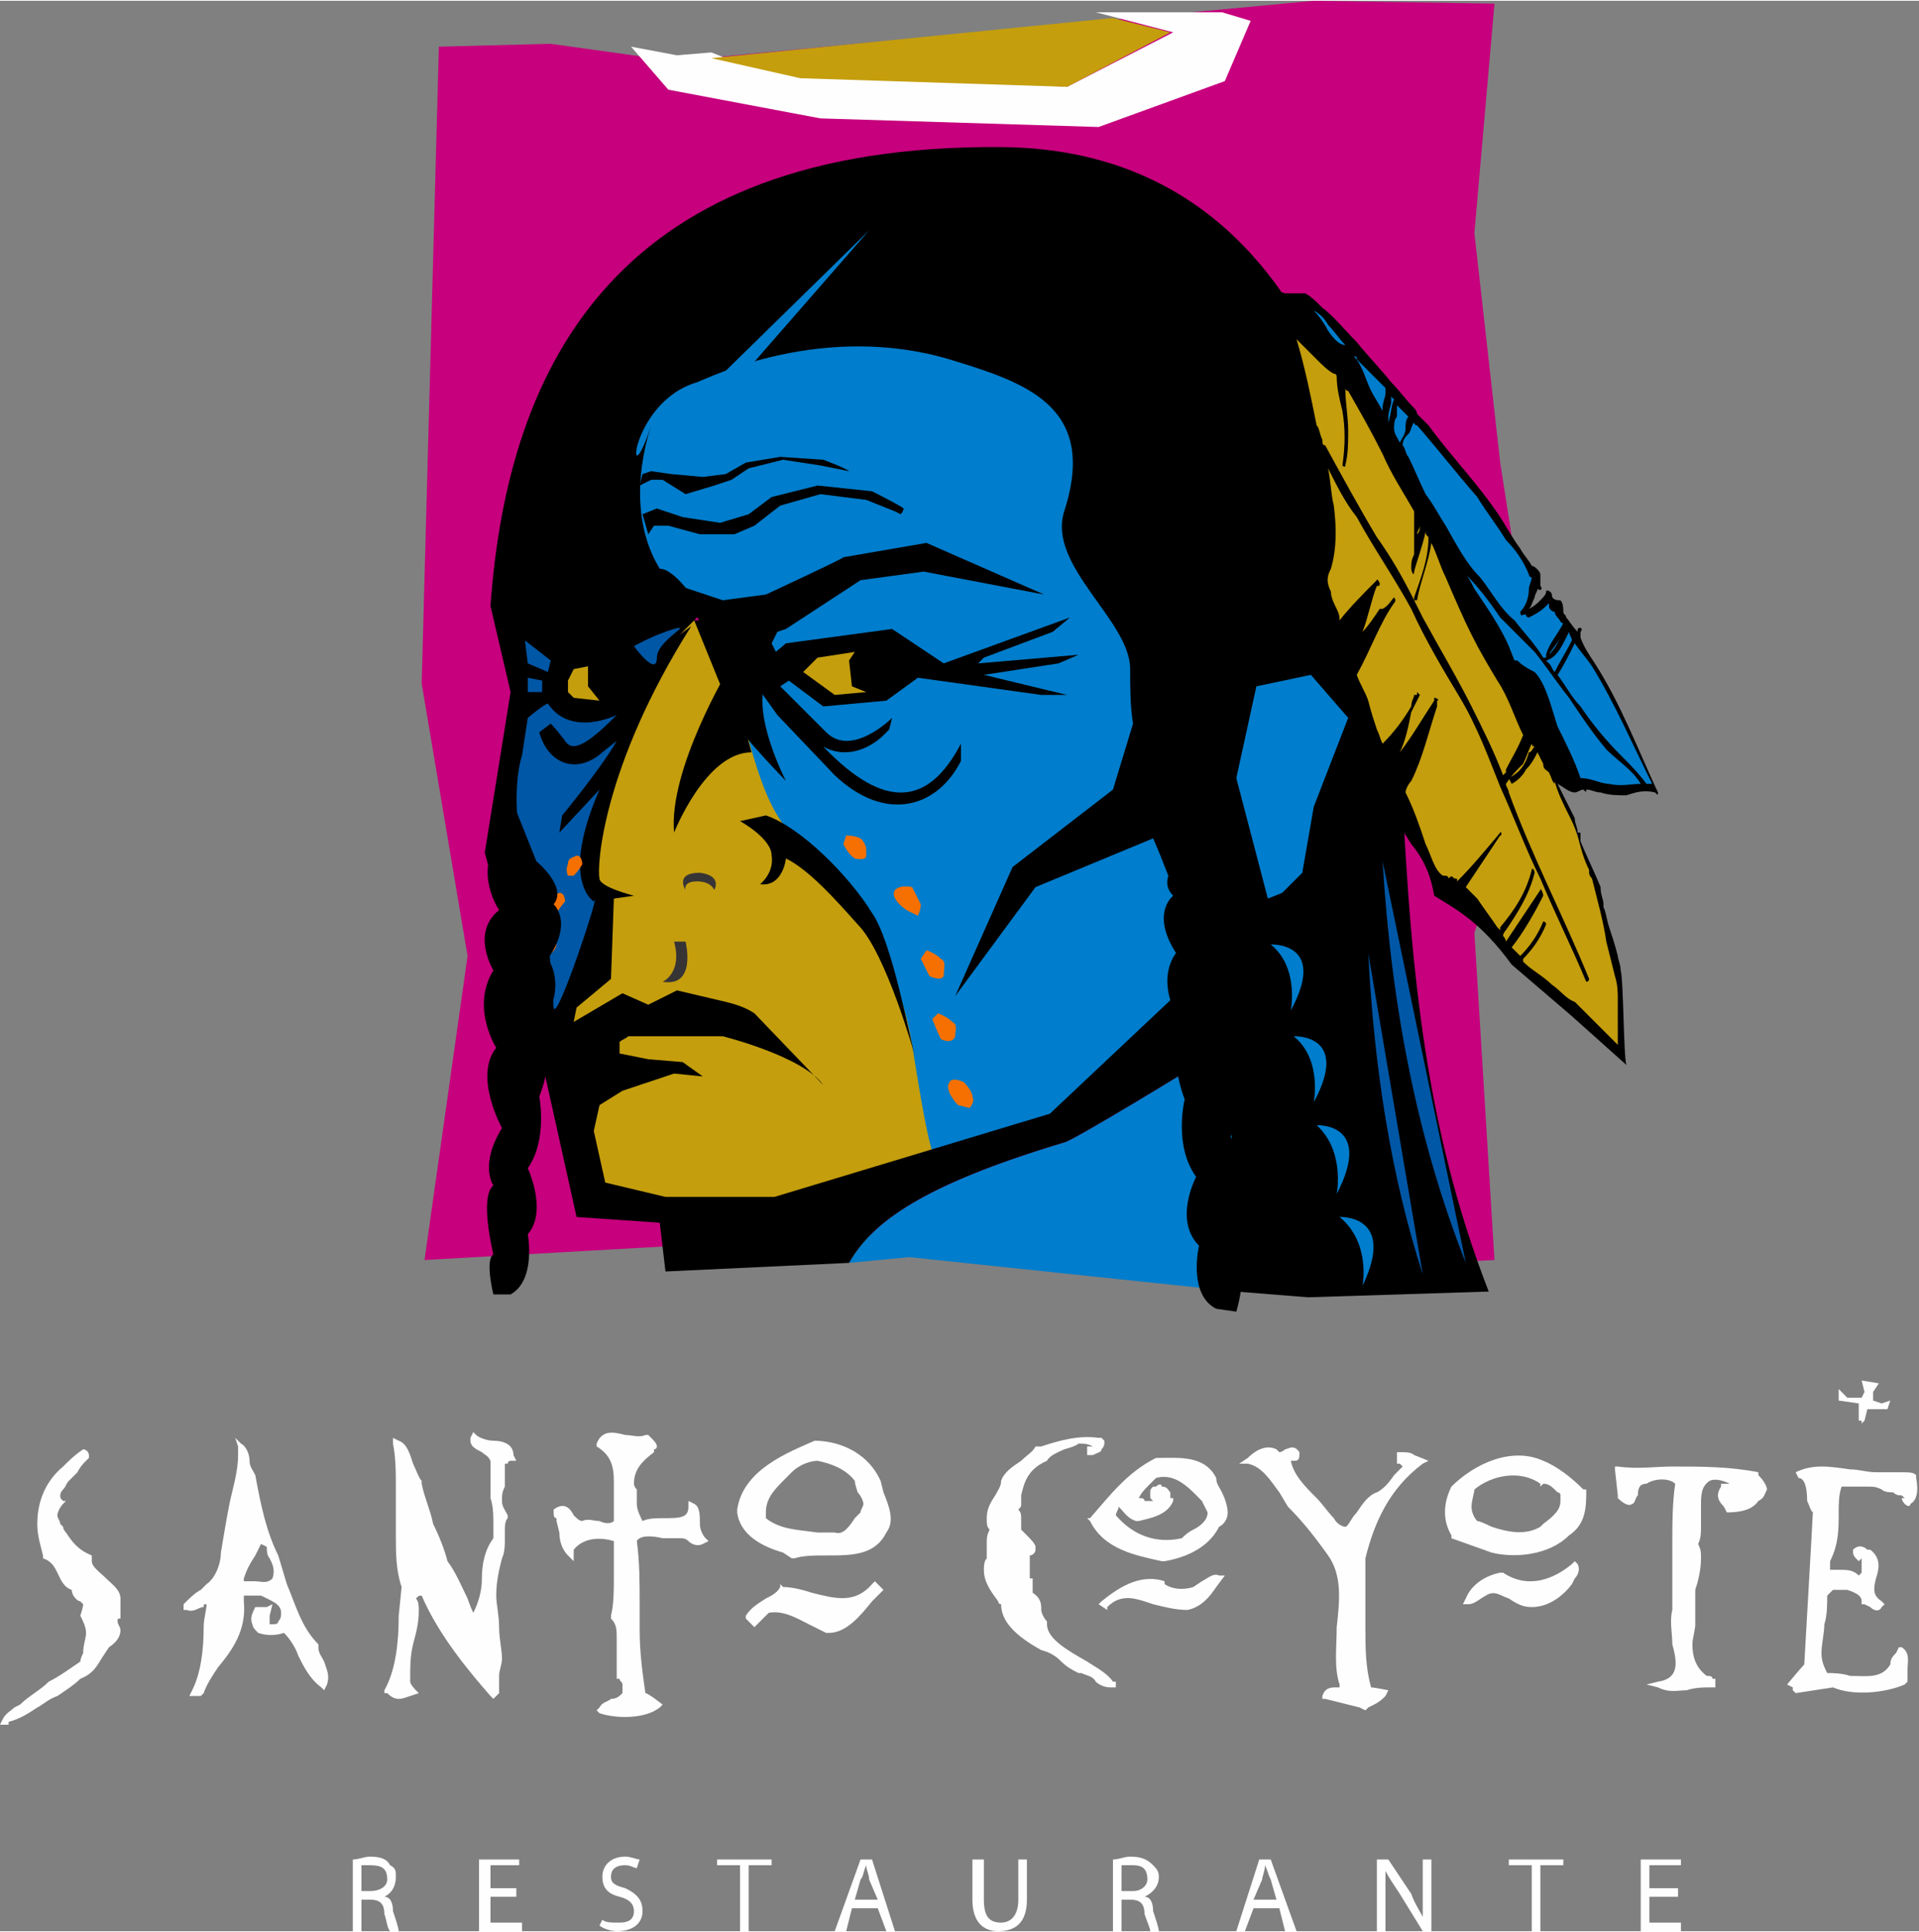 <?xml version="1.0" encoding="UTF-8"?>
<!DOCTYPE svg PUBLIC "-//W3C//DTD SVG 1.1//EN" "http://www.w3.org/Graphics/SVG/1.1/DTD/svg11.dtd">
<!-- Creator: CorelDRAW X7 -->
<svg xmlns="http://www.w3.org/2000/svg" xml:space="preserve" width="5000px" height="5034px" version="1.1" style="shape-rendering:geometricPrecision; text-rendering:geometricPrecision; image-rendering:optimizeQuality; fill-rule:evenodd; clip-rule:evenodd"
viewBox="0 0 669 673"
 xmlns:xlink="http://www.w3.org/1999/xlink">
 <rect x="0" y="0" width="669" height="673" fill="#808080" stroke="none"/>
 <defs>
  <style type="text/css">
   <![CDATA[
    .fil7 {fill:#FEFEFE;fill-rule:nonzero}
    .fil4 {fill:#373435;fill-rule:nonzero}
    .fil3 {fill:black;fill-rule:nonzero}
    .fil2 {fill:#C49E0D;fill-rule:nonzero}
    .fil6 {fill:#F57000;fill-rule:nonzero}
    .fil0 {fill:#C7007D;fill-rule:nonzero}
    .fil5 {fill:#0057A6;fill-rule:nonzero}
    .fil1 {fill:#007DCC;fill-rule:nonzero}
   ]]>
  </style>
 </defs>
 <g id="Layer_x0020_1">
  <g id="_1234853438896">
   <g>
    <polygon class="fil0" points="521,439 514,325 537,251 523,161 514,81 521,1 458,0 235,21 192,15 153,16 147,238 163,333 148,439 325,429 462,442 "/>
    <polygon class="fil1" points="246,217 230,198 210,166 228,115 346,110 418,196 413,264 435,346 375,391 321,402 297,311 262,276 "/>
    <path class="fil2" d="M237 221c4,-3 2,-9 10,-1 10,10 13,46 24,64 10,17 39,33 47,80 7,45 8,38 8,38l-58 19 -58 -3 -16 -65 5 -45 6 -57 32 -30z"/>
    <path class="fil1" d="M431 450c5,-16 15,-41 -6,-84 -9,6 -52,32 -54,32 -50,15 -67,28 -75,42l21 -2 114 12z"/>
    <path class="fil3" d="M519 450l-63 2 -25 -2c-6,-16 4,-41 -6,-84 -9,6 -52,32 -54,32 -50,15 -67,28 -75,42l-64 3 -2 -17 -29 -2 -14 -63 -7 -24 -11 -40 9 -56 -7 -30c6,-85 45,-161 178,-160 125,1 136,151 139,205 3,77 8,135 31,194zm-101 -111l0 0c-4,-15 -9,-31 -16,-47l-41 17 -28 38 20 -45 35 -27 7 -23c-1,-6 -1,-13 -1,-19 0,-17 -29,-36 -23,-55 12,-37 -14,-45 -40,-53 -44,-13 -83,6 -88,8 -24,7 -25,43 -16,15 -6,19 -5,37 3,50 6,0 15,15 15,15l-8 8 4 -3c-31,49 -33,84 -32,88 0,3 12,6 12,6l-7 1 -1 28 -12 10 -1 5 17 -10 9 4 10 -5 17 4c4,1 7,2 10,4l24 25c-7,-10 -35,-17 -35,-17l-33 0c-1,1 -2,1 -3,2l0 4 10 2 12 1 7 5 -10 -1 -9 3 -9 3 -8 5 -2 9 4 18 21 5 38 0 96 -29 52 -49z"/>
    <path class="fil3" d="M235 290c-2,-22 19,-57 19,-57l8 29c-16,0 -27,28 -27,28z"/>
    <path class="fil3" d="M369 231l7 -3 -35 3 2 -2 24 -9 6 -5 -44 16 -18 -12 -37 5 -13 11 10 14 20 21c18,17 36,11 44,-5l0 -6c-11,21 -26,24 -48,1 7,4 16,2 23,-6l1 -4c0,0 -14,14 -23,5l-16 -16 3 -2 12 9 22 -2 11 -8 43 6 9 0 -29 -7 26 -4z"/>
    <path class="fil4" d="M249 310c0,0 3,-5 -5,-6 -9,0 -5,6 -5,6 0,0 -1,-3 4,-3 5,0 6,3 6,3z"/>
    <path class="fil4" d="M231 342c12,2 8,-14 8,-14l-4 0c3,11 -4,14 -4,14z"/>
    <path class="fil3" d="M237 204l5 9 8 14 24 -8 26 -17 22 -3 42 8 -41 -18 -29 5c1,0 -27,13 -27,13l-15 2 -15 -5z"/>
    <polygon class="fil5" points="191,234 184,231 183,223 192,230 "/>
    <polygon class="fil5" points="189,241 184,241 184,236 189,237 "/>
    <path class="fil5" d="M193 351l-2 -27c-11,-21 -13,-48 -9,-61l2 -13c6,-5 7,-5 7,-5 8,12 24,4 24,4 -8,8 -15,14 -18,9 -3,-4 -5,-6 -5,-6l-4 3c3,11 13,15 22,7l5 -4c-5,9 -19,26 -19,26l-1 6 14 -15c-14,32 -2,39 -2,39 3,-6 -13,43 -14,37z"/>
    <path class="fil1" d="M443 329c10,8 7,23 7,23 13,-24 -7,-23 -7,-23z"/>
    <path class="fil1" d="M451 361c10,8 7,23 7,23 13,-24 -7,-23 -7,-23z"/>
    <path class="fil1" d="M459 392c10,9 7,24 7,24 13,-25 -7,-24 -7,-24z"/>
    <path class="fil1" d="M467 424c11,9 8,24 8,24 12,-25 -8,-24 -8,-24z"/>
    <polygon class="fil2" points="298,227 296,230 297,239 302,241 291,242 280,234 285,229 "/>
    <polygon class="fil2" points="209,244 205,239 205,232 200,233 198,237 198,241 200,243 "/>
    <path class="fil3" d="M258 286l9 -2c12,4 29,21 37,34 7,10 13,43 15,50 0,0 -10,-36 -20,-46 -8,-9 -17,-19 -25,-23 0,0 -1,10 -9,9 0,0 5,-4 4,-10 0,-6 -11,-12 -11,-12z"/>
    <path class="fil6" d="M294 294c2,4 4,5 4,5 0,0 4,1 4,-1 0,-3 0,-4 -2,-6 -2,-1 -5,-1 -5,-1l-1 3z"/>
    <path class="fil6" d="M200 305c2,-2 3,-4 3,-4 0,0 0,-3 -2,-3 -2,1 -3,1 -3,3 -1,2 0,4 0,4l2 0z"/>
    <path class="fil6" d="M194 318c2,-3 3,-4 3,-4 0,0 0,-3 -2,-3 -2,1 -3,1 -3,3 0,1 0,4 0,4l2 0z"/>
    <path class="fil6" d="M191 333c3,-2 3,-4 3,-4 0,0 0,-3 -1,-3 -2,1 -4,1 -4,3 0,2 0,4 0,4l2 0z"/>
    <path class="fil6" d="M321 334c2,4 3,6 3,6 0,0 4,2 5,0 0,-3 1,-5 -1,-6 -2,-2 -5,-3 -5,-3l-2 3z"/>
    <path class="fil6" d="M325 355c2,5 3,7 3,7 0,0 4,2 5,-1 0,-2 1,-4 -1,-5 -2,-2 -5,-3 -5,-3l-2 2z"/>
    <path class="fil6" d="M312 310c-2,3 4,7 4,7l4 2c0,0 1,-2 1,-4 -1,-2 -3,-6 -3,-6 0,0 -4,-1 -6,1z"/>
    <path class="fil6" d="M331 377c-2,3 3,8 3,8l4 1c0,0 2,-2 1,-4 0,-2 -3,-5 -3,-5 0,0 -4,-2 -5,0z"/>
    <path class="fil3" d="M242 216l13 0 12 21c-5,12 7,35 7,35 -24,-25 -19,-24 -19,-24l-13 -32z"/>
    <polygon class="fil1" points="442,313 431,271 438,239 457,235 470,250 458,281 454,304 447,311 "/>
    <polygon class="fil3" points="272,218 269,224 271,228 277,231 266,239 256,225 262,221 "/>
    <path class="fil3" d="M175 270c-4,15 -1,22 -1,22 -9,12 0,25 0,25 -10,8 -2,21 -2,21 -8,13 1,27 1,27 -8,10 2,28 2,28 -8,13 -3,20 -3,20 -5,4 0,24 0,24 -3,2 0,14 0,14l6 0c9,-5 6,-21 6,-21 7,-8 0,-23 0,-23 7,-10 4,-25 4,-25 6,-15 1,-25 1,-25 9,-14 2,-23 2,-23 9,-13 2,-19 2,-19 5,-6 -6,-15 -6,-15l-12 -30z"/>
    <path class="fil3" d="M430 265c3,15 0,24 0,24 11,12 0,26 0,26 11,9 2,22 2,22 9,14 -1,29 -1,29 9,10 -2,30 -2,30 8,13 2,20 2,20 6,5 0,26 0,26 4,2 0,15 0,15l-7 -1c-10,-5 -6,-22 -6,-22 -9,-9 -1,-24 -1,-24 -8,-11 -4,-27 -4,-27 -6,-16 -1,-26 -1,-26 -10,-16 -2,-25 -2,-25 -9,-14 -1,-20 -1,-20 -7,-7 6,-16 6,-16l15 -31z"/>
    <polygon class="fil7" points="286,41 383,44 427,28 436,7 426,4 382,4 409,11 372,30 299,25 258,22 248,18 236,19 220,16 233,31 "/>
    <polygon class="fil2" points="248,20 388,6 408,11 372,30 279,27 "/>
    <path class="fil3" d="M226 186l2 -3 5 0 11 3 12 0 7 -3 9 -7 14 -4 16 2 10 4 2 1c0,0 1,-1 1,-2 -1,-1 -11,-6 -11,-6l-19 -2 -16 4 -8 6 -10 3 -13 -2 -9 -3 -5 2 2 7z"/>
    <path class="fil3" d="M223 169l4 -2 4 0 8 5 10 -3 6 -2 6 -4 12 -3 13 2 10 2c0,0 0,0 0,0 -1,-1 -9,-4 -9,-4l-15 -1 -12 2 -7 4 -8 1 -11 -1 -7 -1 -3 1 -1 4z"/>
    <polygon class="fil1" points="262,127 303,80 253,129 "/>
    <g>
     <path class="fil1" d="M560 239c-7,-14 -21,-32 -21,-32 0,0 -5,6 -7,6 1,-2 4,-13 4,-13 0,0 -1,0 -3,-3 -2,-2 -41,-59 -56,-70 -9,-11 -18,-23 -24,-22 -1,1 -2,1 -3,2 37,49 60,107 90,159l5 5c0,0 9,3 17,4 7,1 14,-1 15,0 -2,-6 -9,-22 -17,-36z"/>
     <path class="fil2" d="M462 204c0,0 13,45 20,61 12,26 13,32 22,45 9,2 23,21 31,30 10,5 29,27 29,27 0,0 0,-3 1,-5 1,-3 -1,-23 -2,-26 -1,-4 -5,-18 -5,-22 -1,-3 -4,-11 -5,-14 -1,-3 -4,-11 -5,-15 -1,-4 -11,-24 -11,-24l-5 -16 -29 -56c0,0 -31,-57 -33,-62 -3,-4 -22,-15 -22,-15l14 92z"/>
     <path class="fil3" d="M556 231c-2,-3 -4,-6 -5,-9 0,-1 0,-1 0,-2 1,-1 0,-2 -1,-1 0,0 0,1 0,1 -2,-2 -3,-4 -4,-5 0,-1 -1,-1 -1,-2 0,-1 0,-3 -1,-4 -1,0 -3,0 -3,-2 0,-1 -2,-2 -2,-1 0,1 -1,2 -2,3 -1,1 -2,2 -4,3 1,-1 1,-2 2,-4 0,-1 1,-2 1,-3 1,1 2,0 1,-1 0,-1 0,-2 0,-2 0,-1 0,-1 0,-2 0,-1 -2,-3 -3,-3 -1,-2 -3,-4 -4,-6 -3,-4 -5,-8 -7,-11 -8,-12 -17,-21 -25,-32 -1,-1 -3,-3 -4,-4 0,-1 -1,-2 -1,-2 -3,-3 -5,-6 -8,-9 -4,-5 -8,-9 -12,-14 -4,-4 -8,-9 -12,-12 -2,-2 -4,-4 -6,-5 0,0 -7,0 -7,0 -2,-1 -2,1 -4,0 3,7 12,13 14,19 -3,-8 -11,-15 -15,-23 9,28 11,70 15,99 2,14 13,39 17,50 5,20 3,25 17,47 5,6 7,12 8,18 8,5 16,9 27,24l21 18 19 17 -3 -7c-1,-1 -14,-14 -15,-15 -3,-1 -5,-4 -8,-6 -3,-3 -7,-5 -10,-8 0,-1 0,-1 0,-1 3,-3 6,-7 8,-12 0,0 0,-1 -1,-1 -2,5 -5,9 -8,12 -1,-1 -2,-2 -3,-3 4,-5 8,-12 11,-18 0,-1 -1,-3 -1,-2 -4,6 -8,12 -12,18 0,-1 -1,-2 -1,-2 0,-1 1,-2 1,-2 4,-6 8,-12 10,-20 0,-1 -1,-2 -1,-1 -2,8 -6,14 -11,20 0,0 0,1 0,1 0,0 -1,-1 -1,-1 -2,-3 -5,-7 -7,-10 -2,-2 -3,-3 -4,-4 4,-6 8,-12 12,-18 1,0 0,-2 0,-1 -5,6 -10,12 -15,17 0,-1 0,-1 -1,-1 -1,-1 -1,-1 -2,0 0,-1 -1,-1 -2,-1 -3,-2 -4,-7 -6,-11 -2,-6 -4,-12 -7,-18 0,-1 1,-3 2,-4 4,-8 6,-17 9,-26 0,-1 0,-1 0,-2 1,0 0,-1 -1,-1 0,0 0,0 0,0 0,0 0,0 0,1 0,0 0,0 0,0 -4,6 -8,13 -12,18 2,-4 3,-9 4,-14 1,-2 2,-4 3,-6 0,0 -1,-1 -1,-1 0,1 0,1 0,1 -1,0 -1,0 -1,0 0,1 -1,2 -1,4 -3,5 -6,9 -10,13 -1,-2 -1,-3 -2,-5 -1,-3 -2,-6 -3,-10 -1,-3 -3,-6 -4,-9 5,-9 8,-18 13,-25 1,-1 0,-2 0,-2 -1,1 -2,3 -4,4 0,0 0,0 -1,0 -2,3 -4,6 -6,8 2,-5 3,-11 5,-16 0,0 0,0 0,0 1,0 1,0 1,-1 0,0 -1,-2 -1,-1 -5,5 -9,9 -13,14 0,-1 0,-2 -1,-4 -1,-2 -2,-4 -2,-6 -2,-4 -1,-6 0,-8 2,-7 2,-14 1,-22 -1,-4 -1,-8 -2,-13 3,6 6,12 10,17 6,11 13,21 19,32 5,11 11,21 17,31 6,10 10,21 14,31 5,11 9,22 14,32 5,12 11,24 16,36 0,0 1,0 1,-1 -9,-22 -20,-43 -28,-65 0,-1 -1,-2 -1,-3 2,-3 4,-5 6,-7 1,-2 2,-5 3,-7 0,0 0,1 1,1 -1,1 -1,2 -2,2 -1,4 -3,7 -7,9 0,0 1,2 1,2 2,-1 4,-3 5,-5 2,-2 3,-4 4,-6 0,0 0,0 0,0 1,2 1,2 2,4 0,2 1,2 2,3 0,0 0,0 0,0 1,2 1,3 2,4 0,1 0,0 0,0 0,-1 0,-1 0,-1 1,4 3,8 5,12 1,2 2,4 3,7 1,4 2,8 4,12 0,0 0,1 0,1 0,1 1,2 1,2 2,8 4,15 5,22 1,4 2,8 3,12 1,3 1,6 1,8l0 18c0,0 3,5 3,5 -1,-3 -1,-30 -2,-33 0,-2 -1,-4 -1,-5 -1,-4 -2,-7 -3,-10 -1,-3 -1,-5 -2,-7 0,0 0,0 0,-1 0,-2 -1,-3 -1,-6 -2,-5 -5,-11 -7,-16 0,0 0,0 0,-1 0,0 0,-1 0,-2 -1,0 -1,0 -1,0 0,-2 -1,-3 -1,-5 -2,-4 -4,-8 -6,-12 2,1 4,3 6,3 1,0 2,-1 3,-1 0,0 0,0 0,0 0,0 0,0 0,0 1,1 1,1 1,0 2,0 3,1 5,1 3,1 6,1 9,1 3,-1 6,-2 10,-1 0,0 0,0 0,0 0,0 0,0 0,0 1,1 1,1 1,0 -7,-15 -13,-31 -22,-45zm-9 -11l0 0c0,1 1,2 1,3 -2,4 -4,7 -6,11 -1,-1 -1,-2 -2,-3 0,0 0,0 -1,-1 4,-1 6,-6 8,-10zm-7 8l0 0c1,-2 3,-4 4,-6 -1,2 -2,4 -4,6zm-49 -83l0 0c-1,1 -1,3 -1,4 0,2 -1,3 -2,5 -1,-2 -2,-3 -2,-5 0,0 0,0 0,0 0,-1 0,-3 1,-4 0,-2 0,-3 0,-4 1,1 3,3 4,4zm-6 -7l0 0c0,0 0,0 1,1 -1,2 -1,5 -2,8 0,-1 0,-1 0,-1 0,-1 0,-1 0,-1 0,-2 1,-4 1,-5 0,-1 0,-1 0,-2zm-12 -13l0 0c3,3 7,7 10,10 0,1 0,1 0,2 0,1 -1,3 -1,5 0,0 0,1 0,1 -1,-2 -3,-5 -4,-7 -2,-4 -3,-9 -6,-12 1,0 1,0 1,1zm22 58l0 0c0,1 0,2 -1,3 0,-1 1,-2 1,-3 0,0 0,0 0,0zm-32 -70l0 0c2,2 4,5 6,7 0,0 0,0 0,0 -2,0 -4,-2 -6,-5 -1,-2 -3,-5 -5,-7 0,0 0,0 0,0 2,1 4,3 5,5zm17 74l0 0c-6,-10 -12,-21 -18,-32 -1,0 -1,-1 -1,-2 -1,-2 -1,-4 -2,-5 -2,-10 -4,-20 -7,-30 2,2 5,5 7,7 2,2 4,4 6,5 0,0 1,0 1,1 0,4 1,8 2,12 1,6 1,12 0,19 0,0 1,1 1,0 1,-4 1,-8 1,-12 0,-5 -1,-10 -1,-15 0,0 0,1 1,1 4,7 8,14 12,22 3,7 7,13 11,20 0,2 0,3 0,5 0,3 0,7 0,10 -1,2 -1,3 -1,5 0,1 1,3 1,1 1,-4 3,-9 4,-14 0,1 0,1 1,2 0,8 -3,15 -5,21 0,0 0,0 0,1 -4,-8 -8,-15 -13,-22zm45 81l0 0c0,0 0,1 0,1 0,0 -1,1 -1,1 -3,-8 -7,-16 -11,-24 -5,-10 -11,-20 -17,-31 -1,-2 -2,-4 -3,-6 0,0 0,0 1,0 1,-6 4,-13 5,-20 2,4 3,8 5,12 3,7 6,14 9,20 3,6 6,11 9,16 4,6 6,13 9,19 -2,5 -4,8 -6,12zm-28 -96l0 0c-2,-4 -4,-9 -6,-13 -1,-1 -1,-3 -2,-4 0,-2 1,-3 2,-4 1,-1 1,-3 2,-4 0,1 1,1 1,1 7,8 14,17 21,25 3,5 7,10 10,15 3,3 6,7 8,12 0,0 0,1 1,1 0,1 -1,3 -1,4 0,3 -1,6 -3,8 0,0 0,2 1,1 0,0 0,0 1,0 0,0 0,1 1,1 2,-1 4,-2 6,-4 0,0 1,-1 1,-1 0,0 0,0 0,0 0,0 0,1 0,1 0,1 1,2 2,2 0,1 1,2 1,2 1,1 1,2 2,2 -2,4 -5,7 -6,11 0,0 0,0 0,1 0,0 0,0 0,0 -1,0 -1,0 -1,0 -3,-5 -7,-9 -10,-13 -5,-4 -8,-10 -12,-15 -5,-5 -8,-11 -12,-18 -2,-3 -4,-7 -7,-11zm39 86l0 0c0,-1 0,-1 0,-1 0,0 -1,0 -1,0 0,0 0,0 0,0 1,0 1,0 1,1zm25 15l0 0c-3,0 -6,-2 -10,-2 -2,-6 -5,-12 -8,-18 -2,-6 -4,-15 -8,-19 -2,-1 -4,-2 -6,-4 0,0 -1,0 -1,0 0,0 -2,-5 -2,-5 -3,-7 -8,-14 -12,-20 -1,-2 -2,-4 -3,-5 0,0 0,0 0,0 4,4 8,9 12,15 4,4 8,8 12,12 4,5 8,11 12,16 4,6 8,12 13,18 4,4 9,7 12,12 -3,0 -7,1 -11,0zm13 0l0 0c-3,-4 -6,-7 -9,-10 -5,-5 -10,-11 -14,-17 -3,-3 -5,-7 -8,-11 2,-3 4,-7 6,-11 2,3 4,5 6,8 8,13 14,27 21,41 -1,0 -2,0 -2,0z"/>
    </g>
    <path class="fil5" d="M221 225c0,0 7,-4 14,-6 7,-2 -6,4 -6,10 0,7 -8,-4 -8,-4z"/>
    <g>
     <path class="fil5" d="M477 332c2,40 8,78 19,112l-19 -112z"/>
    </g>
    <g>
     <path class="fil5" d="M482 300c3,50 12,97 29,140l-29 -140z"/>
    </g>
   </g>
   <path class="fil7" d="M123 648c2,0 4,-1 6,-1 4,0 6,1 7,3 2,1 2,2 2,4 0,4 -2,6 -4,7l0 0c2,0 3,2 3,5 1,3 2,6 2,7l-3 0c-1,-1 -1,-3 -2,-6 0,-4 -2,-5 -5,-5l-3 0 0 11 -3 0 0 -25zm3 11l0 0 3 0c4,0 6,-2 6,-4 0,-4 -2,-5 -6,-5 -1,0 -2,0 -3,0l0 9z"/>
   <polygon class="fil7" points="180,661 171,661 171,670 182,670 182,673 167,673 167,648 181,648 181,650 171,650 171,658 180,658 "/>
   <path class="fil7" d="M210 669c1,1 3,1 6,1 3,0 5,-1 5,-4 0,-2 -1,-4 -5,-5 -4,-1 -6,-3 -6,-7 0,-4 3,-7 8,-7 2,0 4,1 5,1l-1 3c-1,0 -2,-1 -4,-1 -4,0 -5,2 -5,4 0,2 1,3 5,4 4,2 6,4 6,8 0,4 -3,7 -9,7 -2,0 -5,-1 -6,-2l1 -2z"/>
   <polygon class="fil7" points="258,650 250,650 250,648 269,648 269,650 261,650 261,673 258,673 "/>
   <path class="fil7" d="M297 665l-2 8 -4 0 9 -25 4 0 8 25 -3 0 -3 -8 -9 0zm9 -3l0 0 -3 -7c0,-2 -1,-3 -1,-5l0 0c-1,2 -1,4 -2,5l-2 7 8 0z"/>
   <path class="fil7" d="M343 648l0 14c0,6 2,8 6,8 3,0 6,-2 6,-8l0 -14 3 0 0 14c0,8 -4,11 -10,11 -5,0 -9,-3 -9,-11l0 -14 4 0z"/>
   <path class="fil7" d="M388 648c2,0 4,-1 6,-1 4,0 6,1 8,3 1,1 2,2 2,4 0,4 -3,6 -5,7l0 0c2,0 3,2 3,5 1,3 2,6 2,7l-3 0c0,-1 -1,-3 -2,-6 0,-4 -2,-5 -5,-5l-3 0 0 11 -3 0 0 -25zm3 11l0 0 4 0c3,0 5,-2 5,-4 0,-4 -2,-5 -5,-5 -2,0 -3,0 -4,0l0 9z"/>
   <path class="fil7" d="M437 665l-3 8 -3 0 8 -25 4 0 9 25 -4 0 -2 -8 -9 0zm8 -3l0 0 -2 -7c-1,-2 -1,-3 -2,-5l0 0c0,2 -1,4 -1,5l-3 7 8 0z"/>
   <path class="fil7" d="M480 673l0 -25 4 0 8 12c1,3 3,6 4,8l0 0c0,-3 0,-6 0,-10l0 -10 3 0 0 25 -3 0 -8 -13c-2,-3 -4,-6 -5,-8l0 0c0,3 0,6 0,10l0 11 -3 0z"/>
   <polygon class="fil7" points="534,650 526,650 526,648 545,648 545,650 537,650 537,673 534,673 "/>
   <polygon class="fil7" points="585,661 575,661 575,670 586,670 586,673 572,673 572,648 586,648 586,650 575,650 575,658 585,658 "/>
   <path class="fil7" d="M29 505c-3,2 -5,4 -7,6 -6,5 -9,12 -9,20 0,4 1,7 2,11l0 0 0 1c3,1 4,3 5,5 1,2 2,5 5,6 0,0 0,0 0,0 0,2 2,4 3,4 0,0 1,1 1,1 0,1 -1,4 -1,4l0 0c1,2 2,4 2,6 0,2 -1,4 -1,7 0,0 -1,2 -1,3 -3,2 -7,5 -11,7 -3,3 -7,5 -10,8 0,0 -2,1 -2,1 -1,1 -3,2 -4,4l-1 2 3 0 0 -1c4,-1 7,-3 10,-5 2,-1 4,-3 7,-4 3,-2 6,-4 8,-6 5,-2 6,-5 8,-8 0,0 2,-3 2,-3 3,-2 4,-4 4,-6 0,-1 -1,-2 -1,-3 0,-1 0,-1 1,-1 0,-1 0,-2 0,-3 0,0 0,-1 0,-1 0,-1 0,-2 0,-3 0,-3 -3,-5 -5,-7 -2,-2 -5,-4 -5,-6 0,0 0,-1 0,-1l0 -1c-5,-2 -7,-5 -9,-8 0,0 -1,-1 -1,-2 0,0 0,0 0,0l-1 -1c0,-1 -1,-2 -1,-3 0,-1 1,-3 2,-4l1 -1 -1 0c-1,-1 -1,-1 -1,-2 0,0 0,0 0,0 0,0 0,-1 1,-2 1,-1 1,-2 2,-3 0,0 3,-3 3,-3 1,-2 2,-3 3,-4l1 -1 0 -1c0,0 0,0 0,0 0,-1 -1,-2 -2,-2l0 0 0 0zm-1 2l0 0c0,0 0,0 0,0 0,0 0,0 0,0z"/>
   <path class="fil7" d="M208 503l0 0 0 1c5,3 6,7 6,12 0,2 0,4 0,5 0,2 0,3 0,5 0,1 0,2 0,4 -1,1 -3,1 -5,0 -2,0 -4,-1 -6,0 -1,0 -2,-1 -3,-2 -1,-2 -3,-5 -7,-2l0 0 0 0c0,2 0,3 1,3 0,1 0,1 0,1l0 0 1 4c0,3 1,6 3,8l2 2c0,0 0,-3 0,-4 4,-5 11,-4 14,-3 0,2 0,8 0,8 0,1 0,3 0,5 0,4 0,9 -1,13l0 1 0 0c2,2 2,4 2,7 0,1 0,3 0,4 0,2 0,4 0,6 0,1 0,2 0,3l0 1 1 0c0,1 1,1 1,2 0,0 0,1 0,1 0,0 0,1 0,2 -1,1 -2,2 -4,2 -1,1 -3,1 -4,3l-1 1 1 1c6,2 16,2 21,-2l1 -1c0,0 -5,-4 -6,-4 -1,-7 -2,-14 -2,-22 0,-1 0,-3 0,-4 0,-2 0,-3 0,-5 0,-7 0,-15 -1,-22 1,-2 5,-2 9,-1 2,0 4,0 6,0 1,0 2,0 3,1 1,1 3,2 5,1l2 -1 -1 -1c-1,-1 -2,-3 -2,-5 0,-3 0,-6 -2,-7l-2 -1 0 2c0,4 -3,4 -9,4 -2,0 -5,0 -7,1 -1,-2 -2,-4 -2,-6 0,-1 0,-3 0,-5 -1,-1 -1,-2 -1,-2 0,-5 3,-8 7,-11l0 -1 0 0c1,0 1,-1 1,-1 0,-1 -1,-2 -2,-3l-1 -1 -1 0c-2,1 -5,0 -7,0 -4,-1 -8,-2 -10,3z"/>
   <path class="fil7" d="M164 501c0,0 0,1 0,1 0,2 2,3 4,4 1,1 2,1 3,3 0,1 0,2 0,3 0,3 0,7 0,10 1,3 1,6 1,10 0,1 0,2 0,4 -3,4 -4,9 -4,14 0,4 -1,8 -3,12 -1,-2 -2,-5 -2,-5 -2,-4 -4,-9 -7,-13 -1,-4 -3,-9 -5,-13 -1,-5 -3,-9 -4,-14l0 0 0 -1c-1,-1 -2,-4 -3,-6 -1,-3 -2,-7 -5,-8l-2 -1 0 2c1,5 1,10 1,16 0,2 0,5 0,8 0,2 0,5 0,8 0,6 0,12 2,18 0,0 -1,10 -1,10 0,9 -1,19 -5,26l0 1 1 0c3,3 5,2 8,1l3 -1 -1 -1c0,0 -2,-2 -2,-3 0,0 0,-1 0,-2 0,-3 0,-7 1,-11 1,-4 2,-7 2,-12 0,-1 0,-3 -1,-4 1,-1 1,-1 2,-1 6,14 17,27 24,35l1 1 2 -2c0,0 0,-1 0,-1 0,-1 0,-1 0,-2 0,-1 0,-1 0,-2 0,0 0,-1 0,-1 0,-2 1,-4 1,-6 0,-3 -1,-7 -1,-11 0,-4 -1,-8 -1,-11 0,-5 1,-9 2,-13 1,-2 1,-5 1,-6 0,-1 0,-2 0,-2 0,-1 0,-1 0,-2 0,-1 0,-3 1,-4l0 -1 0 0c-1,-2 -2,-3 -2,-5 0,-2 0,-3 1,-5 0,-2 0,-3 0,-5 0,-1 0,-2 0,-3 0,0 1,0 1,0 0,-1 1,-1 1,-1l2 0 -1 -2c0,-4 -4,-5 -7,-5 -2,0 -5,-1 -6,-2l-1 -1 -1 2z"/>
   <path class="fil7" d="M308 520l-1 -4 0 0c-5,-11 -16,-14 -23,-14l0 0 0 0c-9,4 -25,10 -27,24l0 1 0 0c1,8 9,12 16,14l3 2 1 0c3,-1 7,-1 11,-1 9,0 17,0 21,-8 3,-4 1,-9 -1,-14zm-8 7l0 0c0,0 -2,2 -2,2 -2,3 -4,6 -7,5 -1,0 -6,0 -6,0 -7,-1 -13,-1 -18,-5 0,-1 0,-1 0,-2 0,-5 3,-8 7,-12l2 -2 0 0c3,-3 7,-4 9,-4 5,1 10,3 13,7 0,1 1,4 1,4 1,1 2,3 2,4 0,1 -1,2 -1,3z"/>
   <path class="fil7" d="M113 579c-1,-2 -2,-3 -2,-5l0 -1 0 0c-6,-6 -8,-14 -11,-21l-3 -10c-4,-8 -6,-17 -8,-28l0 0 0 0c-1,-2 -2,-3 -2,-5 0,-2 -1,-5 -3,-6l-2 -2 1 3c0,1 0,2 0,3 0,6 -2,12 -3,17 -1,5 -2,11 -3,17 0,4 -2,9 -5,11 0,0 -2,2 -2,2 -2,1 -4,3 -6,5l0 2 1 0c3,1 4,-1 6,-1 0,-1 0,-1 1,-1 0,2 -1,5 -1,8 0,8 -1,16 -4,22l-1 2 4 0 1 -1c1,-3 3,-6 5,-9 5,-6 10,-13 9,-23 0,-1 0,-1 0,-2 1,0 3,0 4,0 0,0 2,0 2,0 0,0 0,0 0,0 4,2 7,3 7,6 0,1 0,2 -1,3 0,1 -1,1 -3,1 0,0 0,0 0,0 0,-1 0,-1 0,-1 0,0 0,-1 0,-2l1 -4 -2 1 -4 0 0 0c-1,2 -2,4 -1,6 0,1 1,2 2,3 3,1 6,1 9,0 2,2 4,5 5,8 2,4 4,8 8,11l1 1 1 -2c1,-3 0,-5 -1,-8zm-18 -29l0 0 0 0 0 0c-2,2 -4,1 -6,1l-4 0 0 -1c1,-3 2,-5 4,-8l2 -4 2 1c0,1 0,3 1,4 1,2 2,4 1,7z"/>
   <path class="fil7" d="M304 552c-6,7 -13,5 -21,3 -3,-1 -7,-2 -10,-2l-1 -1 0 1c-1,2 -3,3 -5,4 -3,2 -5,3 -7,6l0 1 3 3c0,0 5,-5 5,-5 5,-1 10,2 14,4l6 3 1 0c6,0 11,-6 15,-11l4 -4 -1 -1 -2 -2 -1 1z"/>
   <path class="fil7" d="M363 504l-1 0 -1 0c-1,2 -3,3 -5,5 -3,2 -6,4 -7,7 0,2 -1,3 -2,5 -2,3 -3,5 -3,8 0,2 0,3 1,4 -1,2 -1,3 -1,5 0,1 0,2 0,2 0,0 0,2 0,3 -1,1 -1,3 -1,4 0,4 2,7 5,11 0,0 0,1 1,1 0,6 5,11 14,16l0 0 0 0c4,1 6,3 7,4 2,2 4,3 6,4l0 0 1 0c2,1 4,1 5,3 1,1 3,2 5,2l2 0 0 -2 -1 0c-2,-3 -6,-5 -9,-7 -7,-4 -14,-8 -14,-13l0 -1 0 0c-1,-1 -2,-3 -2,-4 0,-2 0,-4 -3,-6 0,-1 0,-2 0,-2 0,-1 0,-1 0,-1l0 -2 -1 0c0,-2 0,-3 0,-4 0,-1 0,-1 0,-2 0,0 0,-1 0,-2 1,0 2,-1 2,-2 0,0 0,0 0,-1 0,-1 -2,-3 -3,-4l-2 -2c0,0 0,-1 0,-2 0,0 0,-1 0,-2 0,-1 0,-2 -1,-3 1,-1 1,-1 1,-2 0,0 0,0 0,0l0 -1 0 -2c1,-4 2,-9 9,-12l0 0 0 0c1,-2 4,-3 6,-4 0,0 4,-1 5,-2 2,0 3,0 5,1 -1,0 -1,0 -2,0l0 3 2 0c2,-1 3,-1 3,-2 1,-1 1,-2 1,-2l0 -1 -1 -1 -1 0c-7,-1 -14,1 -20,3z"/>
   <path class="fil7" d="M448 505c-1,1 -2,1 -2,1l0 0 -1 -1c-4,-2 -8,1 -10,3l-3 2 3 0c5,1 8,6 11,10l3 5c5,5 9,10 14,17 5,7 4,16 3,25 0,7 -1,14 1,20 0,1 0,1 0,1 0,0 -1,0 -1,0 -2,0 -4,0 -5,3l0 1 1 0c4,1 8,2 12,3l2 1 1 -1 2 -1c2,-1 3,-2 4,-3l1 -2c0,0 -5,-1 -6,-1 -2,-7 -2,-14 -2,-21 0,-3 0,-6 0,-9 0,-3 0,-6 0,-9 0,-2 0,-4 0,-6 3,-12 8,-24 20,-33l2 -1 -5 -2c-1,-1 -3,-1 -5,-1l-1 0 0 4 1 0c0,0 1,1 1,1 0,0 0,0 0,0 -1,1 -3,3 -3,3 -2,3 -4,5 -6,6l0 0c-3,1 -5,4 -7,7 -2,2 -3,5 -4,5 -1,0 -3,-1 -4,-3 -2,-2 -4,-5 -6,-7 -4,-4 -8,-8 -9,-13 0,0 0,0 1,0 1,0 2,0 2,-2 0,0 0,-1 0,-1l0 0 0 0c-2,-3 -4,-1 -5,-1z"/>
   <path class="fil7" d="M563 512l1 9 0 1c2,2 4,3 5,2 1,0 1,-2 2,-3 0,-3 1,-4 3,-4 3,-2 8,-2 10,0 -1,7 -1,14 -1,22 0,3 0,6 0,9l0 13 0 0c-1,4 0,8 0,12 2,7 2,12 -5,13l-4 1 4 1c4,2 7,1 10,1 3,-1 6,-1 8,-1l2 0 0 -3 -1 0c0,-1 -1,-1 -2,-1 -4,-3 -5,-7 -5,-11 0,-2 1,-5 1,-7l0 -2 0 -9c0,0 0,-1 0,-1 1,-3 2,-7 2,-11 0,-2 0,-3 -1,-5 1,-2 1,-4 1,-6 0,-1 0,-3 0,-4 0,-1 0,-2 0,-3 0,-4 0,-7 3,-9 2,-1 5,0 7,1 -1,0 -1,0 -1,0 -1,0 -1,0 -1,0l-1 0 0 1c-2,3 -1,5 1,7l1 2 0 0c5,0 9,-1 11,-4 2,-1 2,-2 3,-4 0,-1 -1,-3 -3,-5l0 0 0 -1c-10,-2 -20,-2 -30,-2 -6,0 -12,1 -19,0l-1 0 0 1z"/>
   <path class="fil7" d="M626 513l1 2c2,0 3,3 3,8 1,2 1,3 2,4 0,1 -3,53 -3,53 -1,1 -6,7 -6,7l2 1 0 1 1 1c0,0 13,-2 13,-2 7,3 18,2 25,-1l1 -1 0 -1c0,-1 0,-2 0,-3 0,-3 1,-6 -2,-8l-1 0 -1 2c-1,1 -2,2 -2,4 0,0 0,0 0,0 -3,5 -8,4 -14,4 -3,-1 -6,-1 -8,-1 -1,-2 -2,-4 -2,-7 0,-3 1,-7 1,-10 1,-3 1,-7 1,-10 1,-1 1,-1 2,-2 1,0 2,0 3,0 0,0 2,0 2,0 3,1 5,2 5,4l0 1 1 0 2 1c1,1 3,2 4,0l1 -1 -1 -1c-3,-2 -3,-4 -2,-8 1,-3 2,-7 -2,-10l0 0 -1 0c-1,-1 -3,-2 -5,0l0 1 0 0c0,1 1,2 1,2l1 1 1 -1c0,0 0,0 0,0 0,0 0,1 0,1 0,1 0,1 0,1 0,0 0,1 0,2 0,0 0,1 0,1 -1,1 -1,1 -1,1 -2,-2 -4,-2 -7,-2 -1,0 -3,0 -3,0 0,-1 0,-1 0,-1 0,-1 0,-1 0,-2 3,-6 3,-11 3,-17 0,-3 0,-6 1,-9 1,0 9,0 9,0 2,0 3,0 5,1 1,1 3,1 4,1 1,1 2,1 2,1 1,0 1,0 2,1 0,0 -1,0 -1,0 0,1 1,2 1,2 1,1 2,1 2,0 2,-1 3,-4 2,-9l0 0 0 -1c-1,-1 -2,-1 -6,-1 -2,0 -5,0 -8,0l0 0 0 0c-3,0 -6,-1 -9,-1 -7,-1 -13,-2 -19,1z"/>
   <path class="fil7" d="M426 520c-1,-2 -2,-3 -2,-5l0 0 0 0c-4,-8 -13,-7 -20,-7l0 0 -1 0c-10,5 -16,13 -23,21l-1 0 1 1c5,10 16,12 25,14l0 0 1 0c6,-1 15,-4 19,-12 2,-1 3,-3 3,-5 0,-2 -1,-5 -2,-7zm-10 13l0 0c-2,1 -3,2 -4,3 -9,2 -17,-1 -23,-8 0,0 0,0 0,0 0,-1 1,-2 1,-3 0,0 0,0 0,0 2,2 3,4 6,5l1 0c4,-1 10,-2 12,-7l0 -1 -1 0 0 -2c-1,-1 -1,-2 -3,-2 0,-1 -1,-1 -2,0l-1 0 0 0c-1,1 -1,1 -1,2 0,1 0,1 0,2 0,0 1,1 1,1 0,0 -1,0 -1,0 -1,0 -1,0 -2,0 0,-1 -1,-1 -2,-1 1,-2 2,-3 4,-5 0,0 1,-1 2,-2 7,-2 12,4 16,8 0,0 2,4 2,4 0,3 -3,5 -5,6z"/>
   <path class="fil7" d="M553 519l-1 0 0 0c-4,-4 -9,-8 -14,-10 -11,-5 -24,1 -32,9l0 0 0 0c-3,6 -3,12 0,17l0 1 14 5c8,2 20,1 27,-6 6,-4 6,-10 6,-16zm-15 12l0 0 -1 1c-5,3 -11,2 -17,0 0,0 -4,-2 -5,-2 -1,-1 -2,-3 -2,-5 0,-2 1,-5 1,-6 0,0 0,0 0,0 6,-5 16,-7 23,-2l0 1 1 -1c2,0 3,1 5,3 0,0 1,0 1,1 0,1 0,1 0,2 0,3 -2,5 -6,8z"/>
   <path class="fil7" d="M548 545c-6,5 -15,9 -24,3l0 0 -1 0c-5,1 -10,4 -12,9l-1 2 2 0c2,0 4,-2 6,-3 3,-2 5,0 8,1 3,2 5,3 8,3 6,0 11,-4 14,-8l0 0 1 -2c1,-1 2,-3 1,-5l-1 -1 -1 1z"/>
   <path class="fil7" d="M419 551l-3 2c-3,1 -7,1 -10,-1l0 -1 0 0c-9,-3 -17,3 -22,7l-1 1 3 2 0 -1c5,-5 10,-3 16,-1 4,1 8,2 12,2 5,-1 8,-5 10,-8l3 -4 -2 0c-2,-1 -4,1 -6,2z"/>
   <polygon class="fil7" points="656,489 653,488 653,487 653,485 655,482 649,481 650,485 649,487 644,487 641,484 641,488 648,489 648,490 648,495 649,495 649,496 650,495 650,495 651,491 658,491 659,488 "/>
  </g>
 </g>
</svg>
